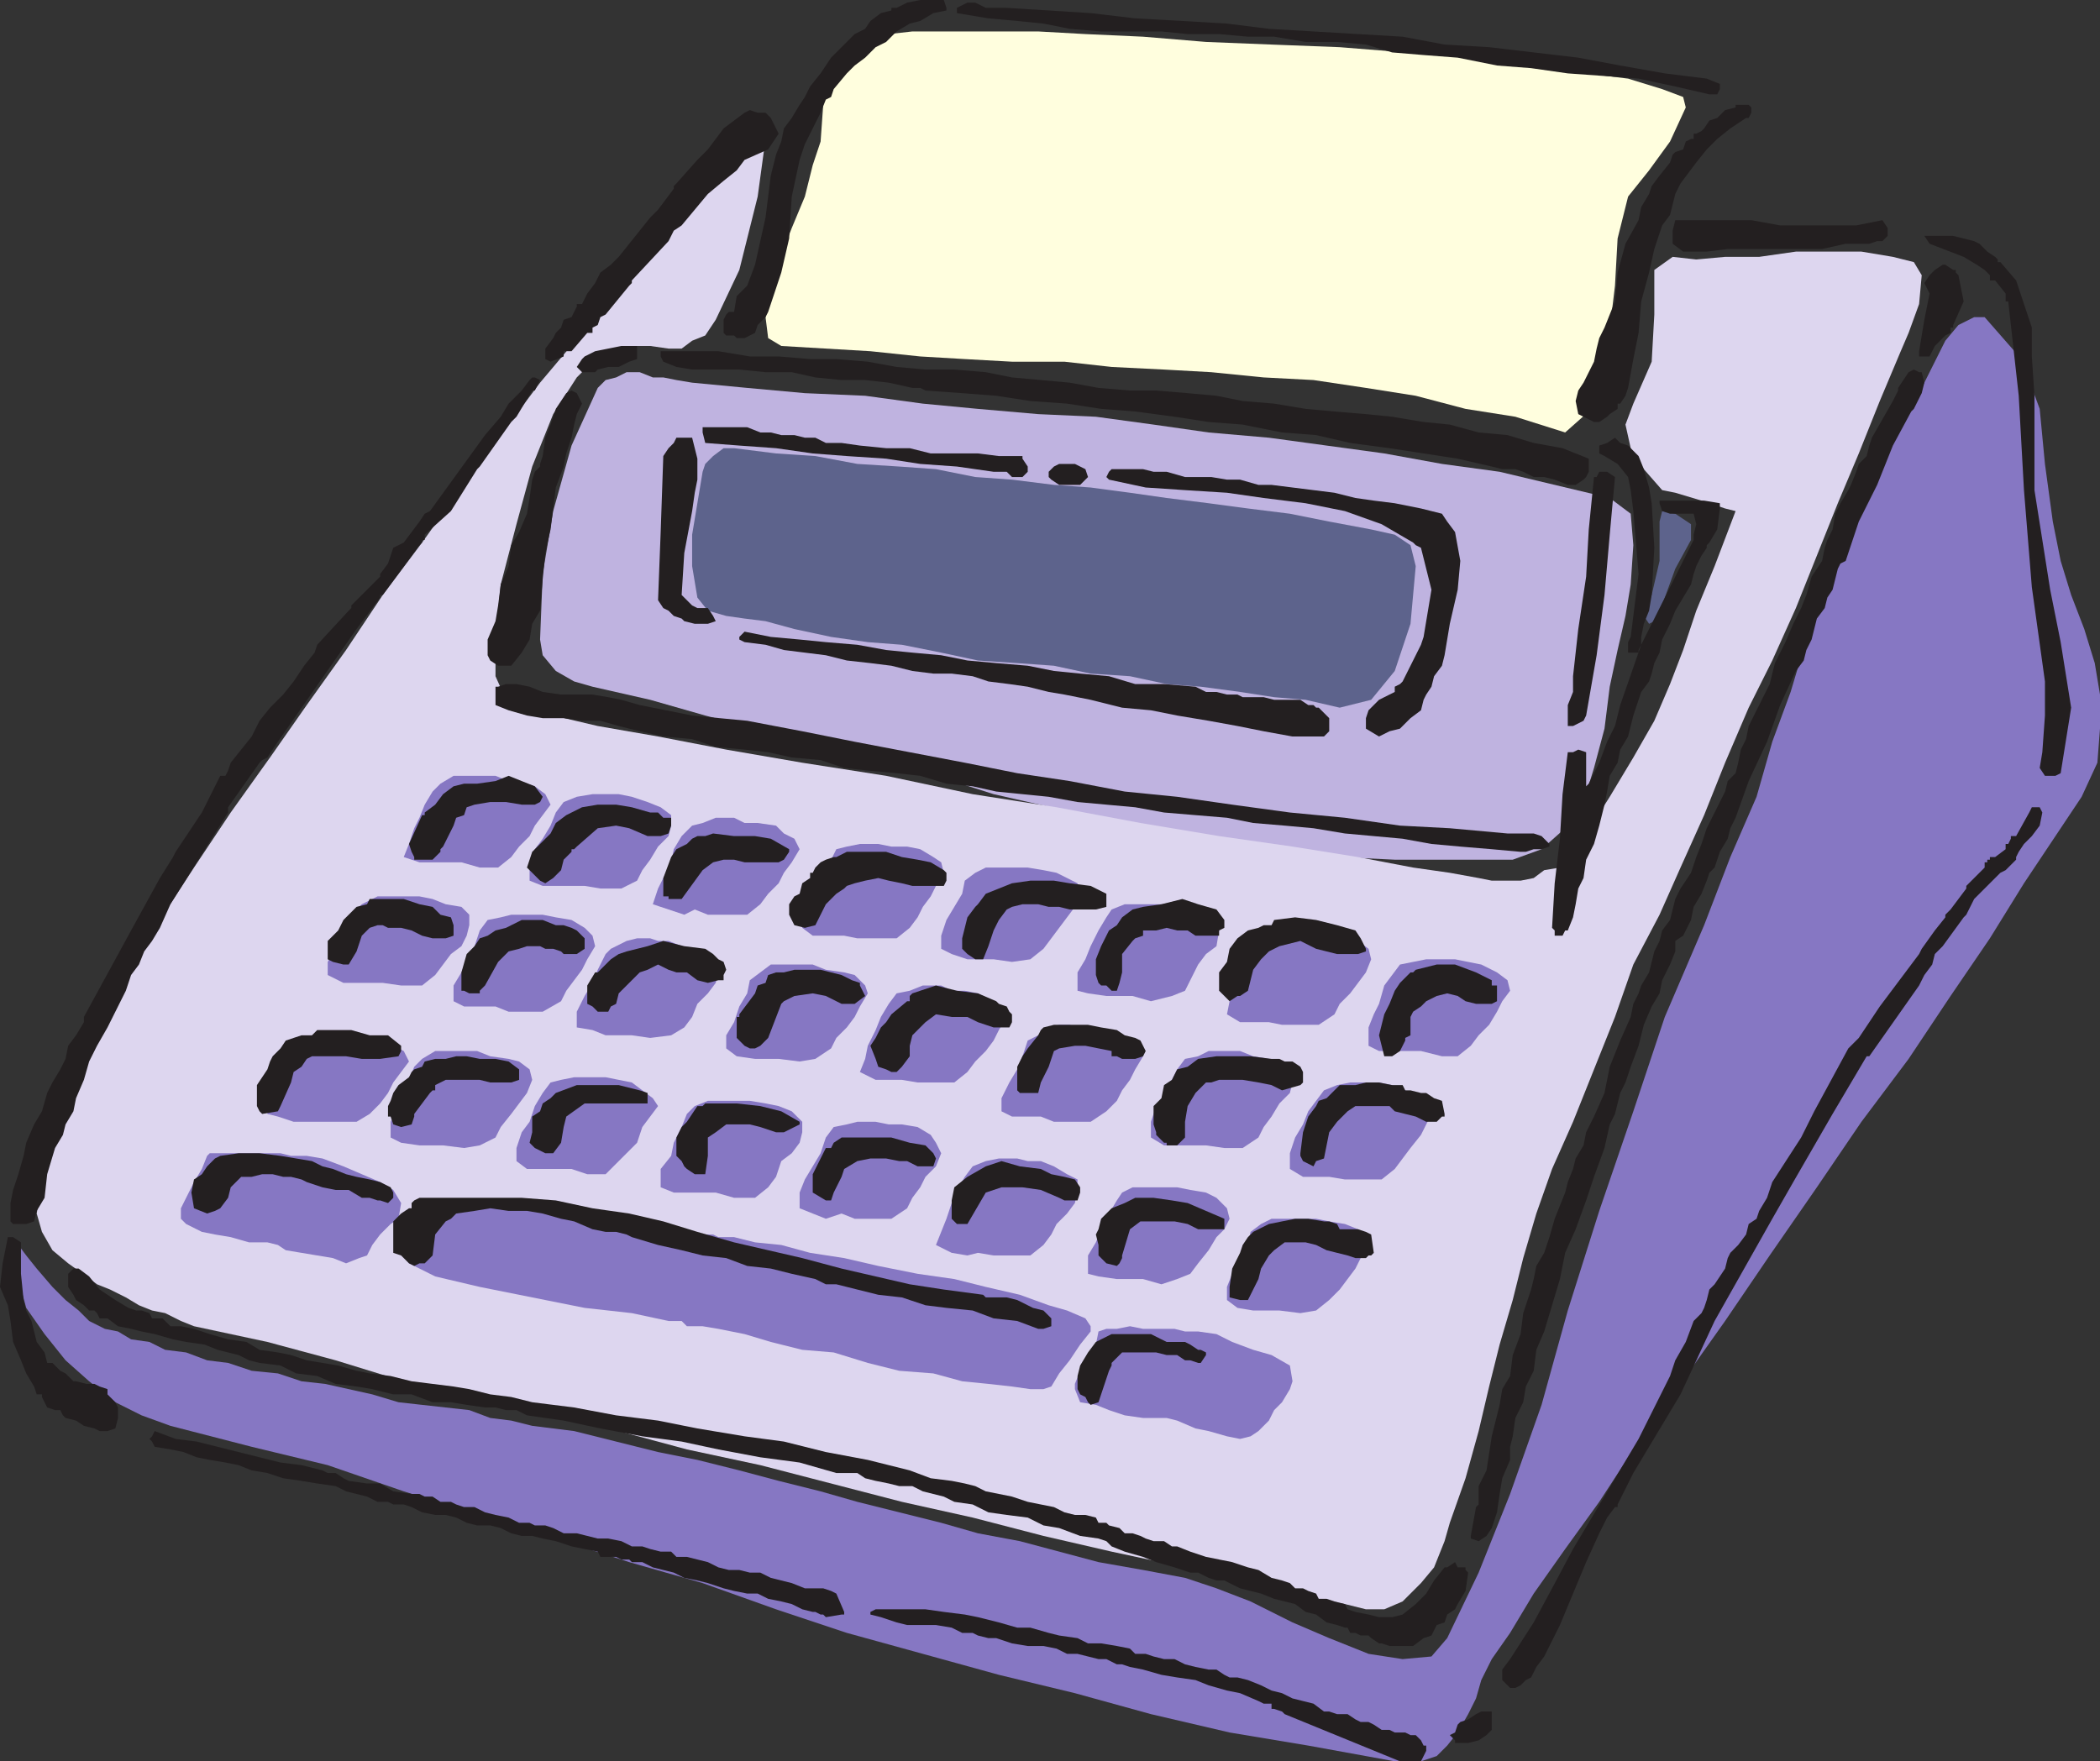 <svg xmlns="http://www.w3.org/2000/svg" width="600.75" height="504"><rect width="100%" height="100%" fill="#333333" stroke="none"/><path fill="#5d638c" fill-rule="evenodd" d="m474.75 149.25.75-3 3.75.75 4.5 3v4.5l-4.5 8.25-3 8.25-1.5 6-3 1.5-1.5-2.25 2.25-6 2.25-9.75v-11.25"/><path fill="#fffede" fill-rule="evenodd" d="m223.5 99 25.5 1.5 14.25 1.5 12.75.75 13.5.75h15L318 105l15 .75 13.5.75 15 1.5 14.25.75 15 2.25 14.25 2.25 14.25 3.75 14.25 2.25 14.25 4.5 6.75-6 5.25-17.25L462 81.75l.75-13.5 3-12 6-7.5 6-8.25 4.5-9.75-.75-3-6-2.25-9.75-3-12-1.5L438 18.75l-17.25-2.25-37.5-3-19.5-.75L345 12l-18-1.5-16.5-.75L297 9h-36l-6.75.75-6 2.25-6 3-3.75 6-3 9-.75 10.5-2.25 6.75-2.25 9-3.75 9-3.75 9.75-3 9-.75 6.75.75 6L223.5 99"/><path fill="#8677c3" fill-rule="evenodd" d="m3.75 358.5 1.5-2.25 2.25 3 3 3.75 4.5 5.25 3.75 3.75 3.75 3 3 3 4.5 2.25 3.75.75 3.75 2.25 5.25.75 4.5 2.25 6 .75 6 2.25 6 .75 6.75 2.25 7.5.75 6.75 2.25L93 396l13.5 3 7.5 2.25 20.25 2.25 6 2.25 6 .75 6 1.5 12 1.5 24 6 11.25 2.25 12 3 11.25 3 12 3 10.5 3 24 6 10.5 3 12 2.25 22.5 6 12.75 2.25 12 2.25 9 3 9.75 3.75 12 6 10.5 4.5 11.25 4.5 9.75 1.5 8.25-.75 4.5-5.25 9-18.75 9-22.5 9-25.5 7.5-27 9-28.5 9.75-28.5 9-27 11.25-26.25 7.5-19.5 7.5-17.25 4.5-15.75 5.25-14.25 4.5-15 6-15.75L529.5 150l10.5-19.5 4.5-11.25 4.5-6.75 7.5-15 3.75-4.5 4.5-2.25h3l10.5 12L583.5 117l1.5 15.75 2.25 16.5 2.25 11.25 3 9.75 3.75 9.75 3 9.75 1.5 9v9.75l-.75 9.75-4.5 9.75-16.5 24.75-9.75 15.75L558 285l-12 18-13.5 18-12.75 18.75-13.5 19.5L493.5 378l-12.75 18-12 16.5-11.25 17.25-9.75 13.5-9 12.75-6.75 11.25-5.25 7.5-3 6-1.5 5.25-2.25 4.5-3 5.25-3 3.75-3 3-4.5 1.5H399l-24.75-4.5-22.5-3.75-22.5-5.25-21.75-6-21.75-5.25-43.5-12L222 460.5l-21-7.5-21-6-21-6.75-43.5-13.5-21.75-7.5L72 414l-23.25-6-8.25-3-7.5-3.75-7.5-6-6.75-6-6-7.5-5.25-7.5L5.25 366l-1.5-7.5"/><path fill="#bfb3e0" fill-rule="evenodd" d="m171 111-7.5 16.5-5.25 18.75-3 18-.75 18.75.75 4.5L159 192l5.25 3 5.25 1.5 16.5 3.75 15.75 4.5 17.25 4.5 15.75 4.5 16.5 4.5 16.5 3.75 16.5 5.25 16.5 3.75 15.75 4.5 16.5 3 17.25 3 16.5 1.5 16.5 2.25L399 246h33.75l8.25-3 6.75-6 5.25-7.5 3-9.75 3-11.25 1.5-12 2.25-10.5 2.25-9.75 1.5-9 .75-11.25-.75-9-6-4.5L429 135l-16.5-2.25-16.5-3-33-4.5-17.25-1.5L330 121.5l-16.5-2.25-16.5-.75-17.25-1.5-15.75-1.5-16.5-2.25-17.25-.75-16.5-1.5-15.75-1.5-4.5-.75-3.75-.75h-3l-3.75-1.5h-3.75l-3 1.5-3 .75L171 111"/><path fill="#ddd6ef" fill-rule="evenodd" d="m214.5 37.5-12 14.25L189.75 66l-12 14.25-11.25 15-12 14.25-22.5 30-11.25 15.75-11.25 15L99 186l-11.25 15.75-10.5 15L66 232.5l-10.5 15.75-9.75 15L34.5 279l-4.5 8.25-4.5 7.5-3.75 8.25-6 18-2.25 9-1.5 8.25-1.5 9 1.5 5.25 3 5.25 4.5 3.75 5.25 3.75 3 2.25 3.75 1.5 4.5 2.25 3.75 2.25 3.75 1.5 3.75.75 4.5 2.25 3.75 1.5 21 4.5 19.5 5.25 19.5 6 21 4.5L156 405l21 4.5 19.5 5.25 21 4.5 40.5 10.5 20.25 4.5 20.25 5.25L318 444l21 4.5 19.5 4.5 20.25 5.25 6 .75 6 1.5H396l5.25-2.25 5.25-5.25 3.75-4.5 3-7.5 1.5-5.25 4.5-12.75 3.75-13.5 3-12.75 3-12 3.75-12.75 3-12 3.75-12.75 4.5-12.75 6-13.5 12-30 5.25-15 7.5-14.25 6-13.5 6.75-15 6-15 6.75-15.75L507 189l6.75-15 12-30 6-14.25 6-15 6-14.25 2.25-5.25 3-8.25.75-8.25L547.5 75l-6-1.5-9-1.5h-18.75l-10.5 1.5h-9.75l-8.25.75-6.75-.75-5.25 3.75V90l-.75 13.5-5.25 12-2.25 6 1.5 6.75 3.75 6 5.25 6 3.75.75 7.5 2.25 6.75 2.25 3 .75-6 15.75-5.25 12.75L481.5 186l-3.75 9.75-4.5 10.5-6 10.5L460.5 228l-9 14.25-3 3-2.25 3-4.5.75-3 2.25-3.75.75h-8.25l-3.75-.75-8.25-1.5-10.5-1.5-15.75-3-18.75-3-21-3-22.5-3.75-24-4.5-24-3.75L253.5 222l-24-3.75-21.75-3.75-19.5-3.75-17.25-3-12.75-3-9.75-3-3.75-1.5-3-6.75v-11.25l1.5-15 4.5-17.25 4.5-16.5 6-15L165 108l6-6 6-2.25 5.25-.75H186l5.25.75H195l3-2.25 3.75-1.5 3-4.5 6.75-14.25 5.25-21 2.25-16.5-4.5-2.25"/><path fill="#5d638c" fill-rule="evenodd" d="m201 135-3 18v9l1.5 9 3 3.75 5.25 1.5 5.25.75 6 .75 8.25 2.25 10.5 2.25 10.5 1.5 9.75.75 11.25 2.25 10.5 2.25 11.25.75 10.5.75 10.5 2.25 11.25.75 10.5 2.25 9.75.75 11.25 1.5 9.75 1.5 9 .75 9.75 2.25 9-2.25L399 192l4.5-13.5L405 162l-1.5-6-4.5-3-6.75-1.5-12-2.25L369 147l-12-1.5-11.25-1.5-12-1.5-10.5-1.5-11.25-1.5-10.5-.75-12-1.5-10.5-.75-11.25-2.25-10.5-.75-12-.75-12-2.25-11.25-.75-12-1.5h-3l-3 2.25-2.25 2.25L201 135"/><path fill="#8677c3" fill-rule="evenodd" d="M136.5 222h5.25l3.75 1.5 5.25.75 2.25.75 3 2.25 1.5 3-4.5 6-1.5 3-3 3-2.25 3-3.75 3h-5.25l-5.25-1.5h-12l-4.5-1.5 1.5-3.75 1.5-4.5 1.5-3 1.5-3.75 2.25-3.75 2.25-2.25 3.75-2.25h6.75M411 274.5h5.25l7.5 1.5 4.5 2.25 3 2.25.75 3-2.25 3-1.5 3-2.25 3.75-3 3-2.25 3-3.75 3h-4.5l-6-1.5h-12l-3-1.5V294l1.5-3.75 1.5-3L396 282l4.5-6 7.5-1.5h3m-39-9h4.5l3.75.75 5.25 1.5 3 1.5 3 2.25.75 3-1.5 3.75-4.5 6-3 3-1.5 3-4.5 3h-10.5l-3.75-.75h-8.25l-3.75-2.25.75-3.75L354 282l.75-3.75 2.25-3.75 1.5-3.75 2.25-3 3.75-1.5 4.5-.75h3m-42.75-6.75h4.5l4.5.75 3.75.75 3.75 1.5 2.25 1.5.75 3-.75 4.5-3 2.25-2.25 3-3.75 7.5-3.75 1.5-6 1.5L324 285h-7.5l-5.25-.75-3-.75v-5.25l2.25-3.75 1.5-3.75 2.25-4.5 2.25-3.75 1.5-2.25 3.75-1.5h7.5m-40.5-10.5H294l4.5.75 3.75.75 6 3 .75 3-1.5 3.75-9 12-3.75 3-5.25.75-5.25-.75h-7.5l-4.5-1.5-3-1.5v-3.75l1.5-4.5 4.5-7.5.75-3.75 3-2.25 3-1.5h6.75m-38.25-6.75h.75l3.75.75h4.5l3.75.75 3.75 2.25 2.25 1.5.75 3-2.25 3.75-1.5 3-2.25 3-1.5 3-2.25 3-3.75 3h-11.25l-3.75-.75h-9l-3-2.25v-3.75l2.25-4.5 1.5-3.75 4.5-7.5 1.5-3 3-.75 3.75-.75h4.5m-42.75-7.5H210l3 1.5h3.75l5.25.75 2.25 2.25 3 1.5 1.5 3-2.25 3.75-2.25 3-1.5 3-3 3-2.25 3-3.75 3H202.5l-3.75-1.5-3 1.5-9-3 1.5-4.5 3.75-7.5.75-3.75 2.25-3.75 3-3 3-.75 3.75-1.5h3m-36-6.75H177l3.75.75 4.5 1.5L189 231l3 2.25v3l-.75 3-3 3L186 246l-2.25 3-1.5 3-4.5 2.25h-6l-4.5-.75h-12l-3.75-1.5v-3.75L153 243l2.25-3 2.25-3.75 1.5-3.75 2.25-3L165 228l4.5-.75h2.25m-57 29.25H120l3.75.75 3.75 1.5 4.5.75 2.25 2.25v3l-.75 3-1.5 3-3 2.25-4.5 6-3.75 3h-6l-5.25-.75H98.25l-4.5-2.25v-3.75l4.5-7.5 3.75-7.5 1.5-1.5 4.5-2.25h6.75m274.5 53.25h5.25l3.75.75L402 312l7.5 3.75v3l-3 6-3 3.75-4.5 6-3.75 3h-10.5l-4.5-.75h-7.5L369 334.5V330l1.5-4.5 2.25-3.75 1.5-3.75 4.5-6 3.75-1.5 3.75-.75h3m-39-9h4.5l3.75 1.5 4.5.75 3.75 2.25 2.25 1.5.75 3-.75 3-3 3-2.25 3.75-2.25 3-1.5 3-4.5 3h-5.25l-5.25-.75h-12l-3.75-2.25V321l1.5-4.5 2.25-2.25 2.25-5.25 1.5-3 2.25-3 3.75-.75 3-1.5h4.5m-44.25-7.5 2.25.75h3l5.25.75 3.75 1.5 3.75.75 2.25 2.25.75 3-2.25 3.75-1.5 3-2.25 3-1.5 3-3 3-4.5 3h-10.5l-3.75-1.5h-8.25l-3-1.5v-3.75l2.25-4.5L291 306l1.5-3.75 1.5-4.5 3-1.5 3-2.25 3-.75h3M267 282h2.25l3 1.5H276l3.75.75 4.5 2.25 2.25 1.5 1.5 3-2.25 3.75-1.5 3-2.25 3-3 3-2.25 3-3.75 3h-10.5L258 309h-7.5l-4.5-2.25 1.5-3.75.75-3.75 2.25-4.5L252 291l2.25-3.75 2.25-3 3.75-.75L264 282h3m-39.75-6h5.25l3.75 1.5 5.25.75 3 .75 3 3 .75 2.25L246 288l-1.5 3-2.25 3-3 3-1.5 3-4.5 3-4.5.75-6-.75H216l-5.25-.75-3-2.25v-3.75l2.25-3.75 1.5-4.5 2.25-3.75.75-3.75 6-4.5h6.75M186 268.5l2.25.75h3l3.75 1.5 3.75.75 3.75 1.5 3 2.25v3l-.75 3-2.25 3-3 3L198 291l-2.25 3-3.75 2.25-6 .75-5.25-.75h-7.5l-3.75-1.5-4.5-.75v-4.5l2.25-4.5 2.25-3.75 1.5-3.75 2.25-4.5 1.5-1.5 4.5-2.25 3-.75H186m-35.25-6.75h4.5l3.75.75 4.5.75 3.75 2.25 2.25 2.25.75 3-2.25 3.75-1.5 3-4.5 6-1.5 3-5.25 3h-9.75l-3.75-1.5h-9l-3-1.5V282l2.25-3.75 1.5-3.75 2.25-3.75 1.5-4.5 2.25-3 3.75-.75 3-.75h4.5m-54 34.5H102l3.75.75h3.75l3 2.25 3 1.5 1.5 3-4.5 6-1.5 3-2.25 3-3 3L102 321H84l-4.5-1.5-3-.75V315l1.5-4.5 2.25-3.75 1.5-3.75 2.25-3 2.25-2.25 3-1.5h7.5m-12 34.5h3l4.5.75 6 2.25 10.5 4.5 3.75 2.25 2.25 3.75-.75 4.5-2.25 1.5-3 3-2.25 3-1.5 3-2.25.75-3.75 1.5-3.75-1.5-13.5-2.25-2.25-1.5-3-.75h-5.25L66 354l-4.5-.75-3.75-.75-4.5-2.25-1.5-1.5v-3l3.75-7.5 2.25-3.75 1.5-3.75.75-.75h20.25l3 .75h1.5M340.5 381h2.25l5.25.75 4.5 2.25 6 2.25 5.25 1.5 5.25 3 .75 4.5-.75 2.25-2.25 3.75-2.25 2.25-1.5 3-3 3-2.25 1.5-3 .75L351 411l-5.25-1.5-3.75-.75-5.25-2.25-3-.75H327l-5.25-.75-4.5-1.5-3.75-1.5-4.5-.75-1.5-3.75V396l1.5-3.75 2.25-3 2.25-4.5.75-3.75 2.25-.75h3l3.75-.75 3.75.75h9l3 .75h1.5M204 353.25l1.5.75h4.5l6 1.5 7.5.75 8.25 2.25 9.75 1.5 9.75 2.25 11.25 2.25L273 366l9 2.25 9.75 2.25 8.25 3 5.25 1.5 5.25 2.25 1.5 2.25v1.5l-3 3.75-3 4.5-3 3.75-2.25 3.75-2.25.75h-3.75l-5.25-.75-6.75-.75-7.5-.75L267 393l-9.75-.75-9-2.25-9.75-3-9-.75-9-2.25-7.5-2.25-7.5-1.5-4.5-.75h-4.5L195 378h-3.75l-10.5-2.25-13.5-1.5-30-6-12.75-3-7.5-3.75-2.25-3L117 354l1.5-2.25 2.25-4.5.75-3.75h14.25l12.75 2.25 13.5 1.5 15 2.25 12.75 2.25 9.75 1.5h4.5m166.5-4.5h6l3.75.75 4.5.75 3.75 1.5 2.25 1.5.75 3-2.25 3.75-1.5 3-4.5 6-3 3-3.75 3-4.5.75-6-.75h-7.5l-4.5-.75-3-2.25v-3.75l1.5-3.75 2.25-4.5 2.25-3.75.75-3.75 3-2.25 3-1.5h6.75m-39.75-9h6l3.75.75 4.5.75 3 1.5 3 3 .75 3-1.5 3L348 354l-2.25 3.75-3 3.75-2.25 3-3.75 1.5-4.5 1.5L327 366h-7.5l-5.25-.75-3-.75v-5.25l2.25-3.75 1.5-3.75 2.25-4.5 2.25-3.75 1.5-2.25 3-1.5h6.75m-42-8.25H291l3 .75h3.75l3.75 1.5 3.75 2.25 3 1.5v3l-.75 3.75-2.25 3-3 3-1.5 3-2.25 3-3.75 3h-10.5l-4.5-.75-3 .75-4.5-.75-4.5-2.25 3-7.5 1.5-4.5 1.5-3.75 2.25-3.75 2.25-3 3.75-1.5 3.75-.75h3M249 321h1.5l3.75.75H258l4.5.75 3.75 2.25 1.5 2.25 1.5 3-1.5 3.75-3 3-1.5 3-2.25 3-1.5 3-4.5 3h-10.5l-3.75-1.5-4.5 1.5-7.5-3v-4.5l1.5-3.75 4.5-7.5 1.5-4.5 2.25-3 3.75-.75 3-.75H249m-39-6h4.5l4.5.75 3.75.75 3.75 1.5 3 3v3l-.75 3-2.25 3-3 2.25-1.5 4.5-2.25 3-3.75 3h-6l-5.25-1.5h-12l-3.75-1.5v-5.25l3-3.75.75-3.75 2.25-4.5 1.5-3.75 2.25-2.25 3.75-1.5h7.5m-42.75-6.75h6l7.5 1.5 6 4.5 1.5 2.25-4.5 6-1.5 4.5-9 9H168l-4.5-1.5h-12.75l-3-2.25v-3.75l1.5-4.5 2.25-3 1.5-4.5 2.25-3.75 2.25-3 3-.75 3.75-.75h3m-35.25-7.5h4.5l3.75 1.5 5.25.75 3 .75 3 2.25.75 3-1.5 3.75-4.5 6-3 3.75-1.5 3-4.5 2.25-4.5.75-6-.75H120l-5.25-.75-3-1.5V321l2.25-4.5.75-3.75L117 309l1.5-3.75 2.25-2.25 3.75-2.25h7.5"/><path fill="#231f20" fill-rule="evenodd" d="M400.5 504h6l1.5-3v-1.5h-.75l-.75-1.5-1.5-1.5h-1.5l-1.5-.75h-3l-1.5-.75h-2.25l-2.25-1.5-1.5-.75h-2.25l-1.5-.75-2.25-1.5h-3l-2.25-.75h-1.5l-3-2.25-6-1.5-3-1.5-3-.75-3-1.5-3.75-1.5-3-.75h-2.25l-1.5-.75-2.25-1.5h-2.25L342 477l-3-.75-3-1.5h-3l-3-.75-2.25-.75h-3l-1.5-1.5-3.75-.75-4.5-.75h-3.75l-3-1.5L303 468l-3-.75-5.25-1.5H291l-5.25-1.5-6-1.5L276 462l-6-.75-5.25-.75H250.5l-1.5.75v.75l3 .75 4.5 1.5 3 .75h8.25l4.5.75 3 1.5h3l1.5.75 3 .75H285l4.5 1.5 4.5.75h4.5l3.75.75 3 1.5h3l6 1.5h2.25l3 1.5h1.5l2.25.75 3.75.75 5.25 1.5 4.5.75 5.25.75 3.75 1.5 5.25 1.5 3.75.75 5.25 2.25 1.5.75h2.25v1.5h.75l2.25.75.75.75 33 13.5m16.5-5.25h3l3-.75 2.25-1.5 1.5-1.5v-5.25h-3l-1.5.75L420 492l-2.25.75-.75.75-.75 2.25-1.5.75 1.5 1.5v.75h.75M432 483h1.5l1.5-.75 1.5-1.5 1.5-.75 1.5-3 2.25-3 4.5-9 7.5-18 3.75-8.25 2.25-4.5 2.25-3h.75v-.75l4.5-9 13.5-22.5 9.75-21 16.5-29.25 6-10.5 11.25-19.5 9.75-16.5h.75L549 282l1.5-3 2.25-3 .75-3 2.25-2.25 6-8.25.75-.75 2.25-4.5 7.5-7.5 1.5-.75 3-3v-.75l.75-1.5 1.5-2.25 2.25-2.25 2.25-3 .75-3.75-.75-1.5h-2.25l-.75 1.5-3.75 6.75h-1.5v.75l-.75 1.5h-.75v1.5l-3 2.25h-1.5v.75h-.75v.75h-.75v1.5l-5.25 5.25v.75l-4.5 6-1.5 1.5v.75l-3 3.75-3.75 5.25-.75 1.5-11.25 15-6 9-3 3-9.75 18-3.75 7.5-8.25 12.75-1.5 4.5-2.25 3.75-.75 2.25-2.25 1.5-.75 3-2.25 3-2.25 2.25-.75 1.5-.75 3-3 4.5-1.5 1.5-.75 3-.75 2.25-.75 1.5-2.25 2.25-2.25 6-3 5.25-1.5 4.5-9 18-18.75 31.5-6 11.25-5.25 9.75-6.75 10.5-2.25 3v3L432 483m-30.75-12h3l3-2.25 2.25-.75 1.5-3 2.25-.75.75-2.25 2.25-1.5.75-1.5 2.25-3.75.75-5.25-.75-.75v-.75H417l-.75-1.5-2.25 1.5h-.75l-3 3.75L408 456l-3 3-3.75 3-3 .75h-3.75l-3-.75-3.75-.75-2.25-.75-.75-1.5-3-.75-2.25-.75h-2.25l-.75-1.5-2.25-.75-1.5-.75h-2.25L369 453l-2.25-.75-3-.75-3.75-2.25-3-.75-4.5-1.5-7.5-1.5-4.5-1.5-3.75-1.5h-1.5L333 441h-3l-2.25-.75-1.5-.75-2.25-.75h-2.25l-1.5-1.5-3-.75-.75-.75h-2.25l-.75-1.5-3-.75h-3l-3-.75-3-1.5-7.5-1.5-4.5-1.5-7.5-1.5-3-1.5-3-.75-3.75-.75-6-.75-6-2.25-12-3-12-2.25-12-3L213 411l-13.5-2.25-11.25-2.25-12-1.5-12-2.25-12-1.5-6-1.5-6-.75-6-1.5-4.5-.75-12-1.5-6-1.5-6-.75-3.75-.75-5.25-1.5-9-1.5-4.5-1.5-3.75-.75-5.25-.75L70.5 384l-5.25-.75-5.25-1.5-4.5-1.5-3.75-.75h-3l-2.25-2.25h-3l-.75-1.5-2.25-.75H39l-2.25-.75L33 372l-4.5-3-3-3.75-3-2.25H21l-1.5 1.5v3.75l1.5 2.25.75 1.5 2.25 1.5 1.5 1.5H27l.75.75.75 1.5h2.25l3 2.25 3.75.75 3 .75 3.75.75 5.25 1.5 3.75.75 5.25.75 3.75 1.5 6 1.5 3 1.5 3 .75 6 .75 4.5 2.25 6 .75L96 396l6 .75 4.5.75 6 1.5h5.25l6 2.25H129l4.5.75 5.25.75h3l3 .75h3l3 1.5 10.5 1.5 10.5 2.25 12 2.25 11.25 1.5 10.5 2.25 12 2.25 11.25 1.5 10.5 3h6l2.25 1.5 3 .75 3.75.75 3 .75H261l3 1.5 6 1.5 3 1.5 5.25.75 4.5 2.25 5.25.75 6 .75 4.5 2.25 4.5.75 6 2.25 5.25.75 2.25.75 1.5 1.5 3.75 1.5 5.25 1.5 3.75 1.5 5.25 1.5 4.5 1.5h2.25l3 1.5 2.25.75h2.25l4.5 2.25 6 1.5 3.75 1.5 6 1.5 3 2.25 3 .75 3 2.25 3 .75 2.25.75h.75l.75 1.5h1.5l1.5.75h2.25l.75.75 2.25 1.5h.75l2.25.75h3.75m-165-8.25 4.5-.75h.75v-.75l-2.25-5.25-1.5-.75-2.25-.75h-5.25l-3.75-1.5-6-1.5-3-1.5h-3l-3-.75h-3l-3-.75-3-1.5-6-1.5h-3L192 444h-3l-3-.75-2.25-.75h-3l-3-1.5-3.75-.75h-3l-6-1.5h-3.75l-3-1.5-2.25-.75h-3l-1.5-.75h-3l-3-1.5-3.75-.75-3-.75-3-1.5h-3l-2.25-.75-1.5-.75h-3l-2.25-1.5h-2.25l-1.5-.75h-2.25l-5.25-.75-3.75-2.25H105l-5.25-.75-1.5-.75-2.25-1.5h-2.25l-1.5-.75-6-1.5-6-.75-24-6-6-.75-6-2.25-.75 1.5-.75.75.75.75.75 1.5 4.5.75 3.75.75 3.75 1.5 3.75.75 4.5.75 3.75.75 3.75 1.5 4.5.75L81 423l5.25.75 4.5.75 5.25.75 3 1.5 6 1.5 3 1.5h3l1.5.75h3l2.25.75 3 1.5 3.75.75h3l3 .75 3 1.5 3 .75h3.75l3 .75 3 1.5 3 .75h3l3 .75 3.75.75 4.5 1.5 7.5 1.5.75 1.5h4.5l1.5.75H180l.75.75h3l3 1.5 6 1.5 3 1.5 3.75.75 3 .75 4.5 1.5 3 .75 3.75.75h3l3 1.5 3.75.75 3 .75 3 1.5 3 .75h.75l1.5.75h.75l.75.75M423 441l2.25-1.5 1.5-2.25 1.5-4.5.75-5.25.75-4.5 2.25-5.25V414l.75-3 .75-5.25 2.25-4.5.75-4.5 2.25-4.5.75-6 2.25-5.25 4.5-15 1.5-7.5 3-6.75 3-8.25 2.25-6.75 3-8.25 1.5-6.75 1.5-3 1.5-6 1.5-3 1.5-4.5 2.25-6 1.5-6 2.25-5.25 2.25-3.75.75-3.75 2.25-4.5 1.5-3.75v-3l2.25-1.5 2.25-4.5.75-3.75 2.25-3.75 1.5-3.75.75-2.25 1.5-1.5 1.5-4.5 2.25-3.75.75-3 1.5-3 3.75-10.5 5.25-11.25 3.75-10.5 4.5-9.75 2.25-3 .75-3 1.5-3 1.5-6 2.25-3 .75-3 1.5-2.25 1.5-6 .75-1.5 1.5-.75 3.75-11.25 5.25-10.5 4.5-11.25 5.25-9.75.75-.75 2.25-4.5.75-3-.75-3H549l-1.5-.75-1.5.75-3 4.5v.75l-1.5 3-6 10.5-.75 2.25-.75 3-2.25 2.25L531 135l-1.5 3.75-.75 1.5-2.25 3.75-1.5 3-.75 4.5-1.5 3-.75 2.25-.75 3.75-3 4.5-1.5 5.25-1.5 3.75-2.25 4.5-2.25 5.25-3 6-1.5 6-6 12-.75 3.75-1.5 3-.75 3.75-.75 3-2.25 2.25-.75 3-5.25 10.5-1.5 4.5-1.5 3.75-1.5 4.5-3 4.5-1.5 3-1.5 6-2.25 3-.75 3-1.5 3-1.5 6-2.25 3.75-.75 2.25-1.5 3-.75 3.75-3 6.75-3 7.5-1.5 7.5-3 6.75-2.25 4.5-.75 3.75-2.25 3.75-.75 3-1.5 3.75-.75 3-3 7.5-1.5 5.25-1.5 4.5-2.25 3.75-.75 3.75-.75 3-2.25 6.75-.75 6-2.25 6-.75 6-2.25 3.75-.75 4.5-2.25 9-1.5 9.75-2.25 4.5v5.25l-.75.75-1.5 8.25v.75l2.25.75m-111-39 2.25-.75 3-9 .75-1.5V390l3-3h9.75l3 .75h3l2.25 1.5h1.5l2.25.75h.75l1.5-2.25V387l-1.5-.75h-.75l-2.25-1.5-1.5-.75h-5.25l-4.5-2.25H318l-4.5 2.25-2.25 3-2.25 3.75-.75 3v3.75l.75 1.5 1.5.75.75 1.5.75.75m-283.5 7.5h2.25l2.25-.75.75-3v-3l-.75-1.5-2.25-2.25v-1.5l-2.25-.75L27 396h-2.25l-3-.75H21L18.75 393l-1.5-.75L15 390h-1.5l-.75-3-2.25-3-1.5-6-1.5-3-.75-3-.75-7.5v-9L3.75 354h-1.5l-1.5 7.5-.75 6.75 2.25 5.25L3 378l.75 6L6 389.25 7.5 393l2.25 3.75.75 2.25H12v.75l1.5 3 2.25.75h1.5L18 405l.75.75 3 .75L24 408l3 .75 1.5.75m269.25-29.25h.75l2.25-.75v-2.25L298.5 375l-3-.75L291 372l-3-.75h-6l-.75-.75L270 369l-9.75-1.5-19.5-4.5-11.25-3-19.5-4.5-10.5-3-9.75-3-9.75-2.25-10.5-1.5-10.5-2.25-9.75-.75H120l-1.5.75-.75.75v1.5H117l-2.25 1.5-2.25 2.25v9l2.25.75 2.25 2.25 1.5.75 1.5-.75h1.5l2.25-2.25.75-6 3-3.75 1.5-.75 1.5-1.5 5.25-.75 4.5-.75 5.25.75h5.25l4.5.75 5.25 1.5 3.75.75 5.25 2.25 3.75.75h3l3 .75 1.5.75 7.5 2.25 6.75 1.5 6 1.5 6.75.75 6 2.25 6.75.75 6 1.5 6.75 1.5 3 1.5h3l12 3 6.75.75 6.75 2.25 6 .75 7.5.75 6 2.25 6.75.75 6 2.25h.75M6 350.25h1.5l2.25-.75.75-3 2.25-3.75.75-6.75 2.25-7.5 2.25-3.75.75-3L21 318l.75-3.75L24 309l1.5-5.25 2.25-4.5 3-5.25L36 283.5l1.5-4.5 2.25-3 1.5-3.75 2.25-3 2.25-3.75 3-6.75 16.5-26.25V231l9-12.75.75-.75 1.5-.75 3-4.5L102 180l6.75-9v-.75h.75L120 156l.75-.75v-.75h.75V153l7.5-6.75 7.5-12 .75-.75 9-12.75 1.5-1.5 4.5-7.5h.75l1.5-3-1.5-.75h-.75l-.75.75-2.25 3-3.75 3.75-2.25 3.75-4.5 5.25L123 146.25l-1.5.75-1.5 2.25-4.5 6-3 1.5-1.5 4.5-2.25 3v.75l-8.25 8.25v.75l-.75.75-9 9.75-.75 2.25-3 3.75-3 4.5-3 3.75-3.75 3.75-3 3.75-2.25 4.5-6 7.5-.75 2.25-.75 1.5H63l-5.25 10.5-7.5 11.25-.75 1.5-3.75 6-8.25 15L24 291v1.5l-2.25 3.75-2.25 3-.75 3.75-1.5 3-2.25 3.75-1.5 3L12 318l-2.25 3.75L7.5 327l-.75 3.75-1.5 5.25-1.5 4.5-.75 3.75v5.25l.75.75H6m313.5 12 .75-.75.75-1.5v-.75l2.25-7.5 3-2.25H336l3.75.75 3 1.5h7.5v-3l-10.5-4.5-4.5-.75-5.25-.75h-5.25l-3 1.5-3.75 1.5-3 3-.75 3-.75 1.5.75 3v3l2.25 2.25 3 .75m-260.25-15 2.25-.75 1.5-.75 2.25-3 .75-3 3-3h3l3-.75h3l3 .75h2.25l3 .75 1.5.75 4.5 1.5 3.75.75h3.75l3.75 2.25h2.25l2.25.75h.75l2.25.75 1.5-1.5v-1.5l-.75-1.5-3-1.5-3-.75-3.75-.75-3-.75-3.75-1.5-3-.75-3-1.5-9-1.5-6-.75h-6l-5.25.75-1.5.75-2.25 2.25-1.5 2.25-2.25 1.5-.75 3.75.75 4.5 3.75 1.5M198.75 336h3l.75-5.25v-5.25l2.25-1.5 3-2.25h6.75l3 .75 4.5 1.5h2.25l4.5-2.25V321l-5.25-3-6-1.5-6.75-.75h-9l-.75.75h-1.5l-3 4.5-1.5 1.5-1.5 3v5.25l1.5 1.5.75 1.5.75.75 2.25 1.5m75 14.25h3l5.25-9 4.5-1.5h6l5.25.75 5.25 2.25 1.5.75h3.75l.75-2.25v-1.5l-1.5-2.25-3-.75-3.75-.75-3-1.5-6-.75-5.25-1.5-4.5 1.5-5.25 3-3.75 3-.75 3.75v5.25l1.5 1.5M156 330h2.25l2.25-3 .75-4.5.75-3 5.25-3.75h18v-3L183 312l-6-1.5h-12l-6 2.25-1.5 1.5-2.25 1.5-.75 2.25-2.25 1.5v4.5l-.75 3 1.5 1.5 3 1.5m219.75 3.75.75-1.5 2.25-.75 1.5-7.5 2.25-3 3-3 2.25-1.5h9.75l1.5 1.5 6 1.5 3 1.5h3l1.5-1.5h.75v-.75l-.75-3.75-2.25-.75-2.25-1.5h-1.5l-3-.75H402l-.75-1.5h-3l-3.75-.75h-3.75l-3 .75h-4.5l-3.75 3.75-2.25.75-.75 1.5-2.25 3-1.5 4.5-.75 6v.75l.75 1.5 3 1.5m-21 38.25H357l3-6 .75-3 2.25-3.75 1.5-1.5 3-2.25h6l3 .75 3 1.5 6 1.5 2.25.75h3l.75-.75h.75l.75-.75-.75-5.25-1.5-.75-2.25-.75h-5.25l-.75-1.5-2.25-.75h-1.5l-4.5-.75h-3.75l-7.5 1.5-4.5 2.25-1.5 1.5-1.5 2.25-.75 2.25-2.25 4.5-.75 5.25v3l3 .75m-118.5-28.5h1.5l.75-2.25 2.25-4.5.75-2.25 3.75-2.25 3.75-.75h4.5l3.75.75h2.25l3 1.5h4.5l.75-2.25-.75-1.5-2.25-2.25-4.5-.75-5.25-1.5h-14.25l-2.25 1.5-.75 1.5h-1.5l-3.75 7.5v5.25l3.75 2.25m97.5-15.75h3l2.25-2.25V321l.75-4.5 2.25-3.75 3-3h1.5l2.25-.75h6.75l4.5.75 3.75.75 3 1.5 5.25-1.5.75-.75v-3l-.75-1.5-2.25-1.5h-2.25L366 303h-2.25l-6-.75H348l-5.25.75-3 2.25-3 .75-1.5 3-2.25 1.5-.75 3.75-2.25 2.25v5.25l.75 2.25v.75L333 327h.75v.75m-39.75-15h3l.75-3 2.25-4.5 1.5-4.5 1.5-.75 4.5-.75h3l7.5 1.5v1.5h1.5l1.5.75h3.75l2.25-.75.75-1.5-1.5-3-1.5-.75-3-.75-2.25-1.5-4.5-.75-3.75-.75h-9.75l-3 .75-.75.75-.75 1.5-3 3.75-1.5 2.25-1.5 3V312l.75.75H294m-39-6h1.5l1.5-1.5 2.25-3v-3l.75-3 3.75-3.75 3-2.25 4.5.75h4.5l3 1.5 4.5 1.5h4.5l.75-1.5v-2.25l-.75-.75-.75-1.5-2.25-.75-.75-.75-5.25-2.25-6-.75-6-1.5-6.75 2.25-.75.75v1.5h-.75l-4.5 3.75-1.5 2.25-1.5 1.5-1.5 3-1.5 2.25 1.5 3.75.75 2.25 2.25.75 1.5.75m143.25-4.5 2.25-1.5 1.5-3V297l1.5-.75V291l.75-1.5 2.25-1.5 1.5-1.5 3-1.5 3-.75 3 .75 2.25 1.5 3 .75h4.5l1.5-.75V282h-1.5v-1.5l-4.5-2.25-6-2.25H411l-6 1.5-.75.75h-.75l-3 3-1.5 2.25-1.5 3.75-1.5 3-1.5 6 1.5 6h2.25m-283.5 20.25 3-.75.75-2.25v-.75l4.5-6 .75-.75h.75v-1.5l3-1.5h9.75l3 .75h6l2.25-.75v-3l-3-2.25-3.75-.75h-4.5l-3.75-.75h-3l-3 .75h-3l-3 .75-.75 1.5-2.25.75-.75.75-.75 1.5-3 2.25-1.5 2.25-.75 2.25-.75 1.5v3h.75l.75 2.25 2.25.75M75 318.75l4.5-.75.75-1.5 3-6.75.75-3 2.25-1.5 1.5-2.25 1.5-.75H99l4.5.75h5.25l5.25-.75.75-1.5v-1.5l-3.75-3h-5.25l-5.25-1.5h-9.75l-1.5 1.5h-3l-4.5 1.5-1.5 2.25-2.25 2.25-.75 1.5-.75 2.25-3 4.5v6l.75 1.5.75.75M214.5 300h1.5l1.5-.75 2.25-2.25 3.75-9.75.75-.75 3-1.5 5.25-.75 3.75.75 4.5 2.25h3.75l3-2.25-1.5-3v-.75l-2.25-.75-3-1.5-6-1.5h-7.5l-3 .75H222l-2.25.75-.75 2.25-2.25.75-.75 2.25-4.5 6v.75h-.75v6l2.25 2.25 1.5.75m137.25-13.5L354 285h.75l2.25-1.5 1.5-6 2.25-3 2.25-2.25 3-1.5 6-1.5 4.5 2.25 6 1.5h6l2.25-.75v-.75l-1.5-3-1.5-2.25-5.25-1.5-6-1.5-6-.75-6 .75-.75 1.5h-2.25l-1.5.75-3 .75-3 2.25-2.25 3-.75 3.75-2.25 3v5.25l3 3m-32.25-3 .75-2.25.75-3V273l3-3.75.75-.75 2.25-.75v-1.5h3.75l3-.75 3 .75h3l2.25 1.5h6.75v-1.5l1.5-.75v-2.25l-2.25-3-5.25-1.5-4.5-1.5-6 1.5-5.25.75-3 .75-3 2.25-1.5 2.25-2.25 1.5-2.25 4.5-1.5 3.75v4.5l.75 2.25.75.75h1.5l1.5 1.5h1.5m-148.5 6h3l.75-1.5 1.5-.75.75-3 6-6 2.25-.75 3-1.5 3 1.5 2.25.75h3l3 2.25 3 .75 3-.75h1.5V279l.75-1.5-.75-2.25-1.5-.75-1.5-1.5-2.25-1.5-6-.75-6-1.5-4.5 1.5-6 1.5-2.25.75-2.25 1.5-3.75 3.75h-.75L168 282v5.25l1.5.75 1.5 1.5m-36.75-5.25h3v-.75l1.5-1.5 3.75-6.75 3-3 3-.75 2.25-.75h3.75l1.5.75h2.25l2.25.75.75.75H165l2.25-1.5v-3l-2.25-2.25-1.5-.75-2.25-.75H159l-3.75-1.5h-6l-4.5 2.25-3 .75-2.25 1.5-2.25.75-1.5 2.25-2.25 2.25-1.5 5.25v5.25h.75l1.5.75M279 274.5h2.25l1.5-3.75 1.5-4.5 1.5-3 2.25-3 1.5-.75 3-.75h4.5l3 .75h3l3 .75h7.5l3-.75v-3.75l-4.5-2.25-6-.75-4.5-.75h-6.75l-5.25.75-7.5 3-2.25 3-.75.75-2.25 3-1.5 6v3l1.5 1.5 2.25 1.5m167.25-6.75h.75l.75-1.5h.75l1.5-3.75.75-3.75.75-4.5 1.5-3 .75-5.25 2.25-4.5 1.5-5.25 1.5-6 .75-3.75.75-4.5 2.25-3.75.75-3.75 2.25-3.75 1.5-6 2.25-6.75 2.25-3 .75-2.25.75-3 1.5-3 .75-3.75 2.25-4.5 1.5-3.75 4.5-7.5.75-3 .75-2.25 1.5-3 1.5-2.25V156l.75-.75 2.25-3.75.75-6V144l-4.5-.75h-12.75v.75l.75 2.25 2.25.75h6.75l.75 3-.75 3v1.5l-15 30v-2.25l.75-3.75 1.5-3.75.75-4.5.75-13.5-.75-12.75-.75-4.5-1.5-5.25-1.5-3.75-3-3-2.25-.75-1.5-1.5-2.25 1.5-2.25.75v2.25l1.5.75 3.75 2.25 3 3.75.75 3.75.75 6 1.5 18-2.25 18-.75 1.5v3h3V186l.75-1.5-6 17.25-1.5 6-2.25 4.5-2.25 6-3 6-.75.75v-9.75l-2.25-.75-1.5.75h-1.5l-1.5 12-.75 12.75-1.5 12.75-.75 12.75.75.75v1.5h1.5m-348 8.25h1.5l2.25-3.75 1.5-4.5 2.25-2.25 2.25-.75h1.5l1.5.75h3.75l3 .75 3 1.5 3 .75h3.75l2.25-.75v-3l-.75-2.25-3-.75-2.25-2.25-3.75-.75-4.5-1.5h-9.75l-.75 1.5-3 .75-3.75 3.75-1.5 3-3 3v5.25l1.5.75 3 .75m132-10.5 3-.75 3-6 3-3 2.25-1.5.75-.75 2.25-.75 3-.75 3.75-.75 3 .75 3.75.75 3 .75h9l.75-1.5v-2.25L270 249l-3.75-2.25-3.75-.75-4.5-.75-4.5-1.5h-11.25l-3 1.5h-.75l-2.25.75-1.5.75-1.5 1.5-.75 1.5h-.75v1.5l-2.25 1.5-.75 3-1.5.75-1.5 2.25v3l1.5 3 3 .75m-37.5-8.25H195l6-8.25 3-2.25 3-.75h3l3 .75h9.75l1.5-.75 1.5-2.25V243l-5.25-3-4.5-.75h-6l-6-.75-2.25.75h-2.25l-1.5.75-1.5 1.5-3 1.5-1.5 2.25-2.25 6v5.25h1.5v.75h1.5m-36.75-4.5 2.25-1.5 2.25-2.25.75-3 2.25-2.25V243h.75l.75-.75 6-5.25 5.25-.75 3.75.75 5.25 2.25H189l2.25-.75.75-2.25V234h-2.25l-1.5-1.5H186l-5.25-1.5-4.5-.75H171l-4.5.75-4.5 2.25-3 2.25-1.5 3-5.25 5.25-1.5 4.5 3.75 3.75 1.5.75M120 246h3.75l2.25-2.25V243l.75-.75 3-6 .75-2.25 2.25-.75.75-2.25 2.25-.75 4.5-.75h4.5l4.5.75H153l1.5-.75.75-1.5-2.25-3-7.5-3-3.75 1.5-5.25.75h-3.75l-3 .75-3 2.25-2.25 3-3 2.25v.75h-.75L117 241.5l.75 2.25.75 1.5v.75h1.5m315-2.25h1.5l2.25-.75H441l2.25-.75v-.75l-2.25-2.25-2.25-.75h-7.5l-16.5-1.5-14.25-.75-15.75-2.25-15.75-1.5-16.5-2.25-15.75-2.25-15-1.5-15.75-3-15-2.25-15-3-31.5-6-15-3-15.75-3-15.75-1.5-15-3-5.25-1.5-3.75-.75-4.5-.75h-9l-5.25-.75-3.75-1.5-3.75-.75h-3l-2.25.75h-.75v5.25l3.75 1.5 5.25 1.5 4.5.75h6l5.25.75h5.25l5.25 1.5 6 1.5 6.75 1.5 8.25.75 6.75 2.25 8.25.75 6.75.75 6.75 1.5 8.25.75 6.75 2.25 6.75.75 8.25.75 6.75.75 7.5 2.25 7.5.75 6.75 1.5 15 1.5 8.25 1.5 16.5 1.5 8.25 1.5 18 1.5 7.5 1.5 9 .75 8.25.75 9 1.5 16.5 1.5 8.25 1.5 8.25.75 9 .75 8.25.75M585 222h3l1.5-.75 3-18.75-3-18.75-3-15-4.5-28.5v-27l-.75-11.25v-8.25l-4.5-13.5-4.5-5.25h-.75v-.75l-.75-.75-2.25-1.5-2.25-2.25-1.5-.75-6-1.5h-8.25l1.5 2.25 9.75 3.75 3.75 2.25 2.25 1.5 1.5 1.5v1.5h1.5l3 3.75v2.25h.75l3 27 1.5 27 2.25 27.75 3.75 27v9.75l-.75 10.5-.75 4.5L585 222m-215.25-11.25h9l1.5-1.5v-3.75l-3-3h-.75l-.75-.75h-1.5l-2.25-1.5h-7.5l-3-.75h-6l-1.5-.75h-3l-3-.75h-3l-3-1.5-9-.75h-8.25l-7.5-2.25-8.25-.75-7.5-.75-7.5-1.5-9-.75-8.25-.75-7.5-1.5-8.25-.75-7.5-.75-8.25-1.5-9-.75-7.5-.75-8.25-.75-7.5-1.5-1.5 1.5v.75l1.5.75 6 .75 5.25 1.5 12 1.5 6 1.5 6.75.75 6 .75 6 1.5 6 .75h5.25l6 .75 4.5 1.5 6 .75 5.25.75 6 1.5 4.5.75 7.5 1.5 9 2.25 8.25.75 7.5 1.5 9 1.5 8.25 1.5 7.5 1.5 8.25 1.5m24.75 0 3-1.5 3-.75 3-3 3-2.25.75-3 .75-1.5 1.5-2.25.75-3 2.25-3 .75-3 1.5-9 2.25-9.75.75-8.25-1.5-8.25-2.25-3-1.5-2.25-6-1.5-7.5-1.5-6-.75-5.25-.75-6-1.5-18-2.25H360l-5.25-1.5H351l-4.5-.75H339l-5.25-1.5H330l-3-.75h-9l-.75.75-.75 1.5.75.75 10.5 2.25 11.25.75 12 .75 10.5 1.5 12 1.5 11.25 2.25 10.5 3.75 9 5.25.75.75 1.5.75 3 12-2.25 13.5-.75 2.25-5.25 10.5-.75.75-1.5.75v1.5l-4.5 2.25-3 3-.75 2.25v3l3.75 2.25"/><path fill="#231f20" fill-rule="evenodd" d="m450 207.75 3-1.5.75-1.5 3-17.25 2.25-17.25 1.5-17.25 1.5-16.5-2.25-1.5h-2.25l-.75 1.5H456l-1.5 15-.75 13.5-2.25 15-1.5 13.5v4.5l-1.5 3.75v6h1.5M144.75 190.5h1.5l3-3.75 2.25-3.75.75-4.5 2.25-3.75.75-9 .75-7.5 1.5-6.75 1.5-12 2.25-6 .75-3.75 1.5-4.5.75-3.75.75-3 1.5-3-1.5-3-1.5-.75-1.5.75-3 4.5-1.5 4.5-1.5 3.75-.75 5.25-.75 2.25v.75L153 135l-.75 2.25-.75 5.25-.75 4.5-2.25 5.25-2.25 3.75-.75 6-2.25 5.25-.75 6-.75 4.5-2.25 5.25v4.5l.75 1.5 2.25 1.5h2.25m56.25-12h1.5l2.25-.75-.75-1.5-1.5-2.25h-3l-1.5-.75-3-3 .75-12 2.25-12 .75-5.25.75-3.75v-6l-1.5-6h-4.5l-.75 1.5-1.5 1.5-1.5 2.25-.75 21.75-.75 19.5 1.5 2.25 1.5.75 1.5 1.5 2.25.75.75.75 3 .75H201m102-39.75h6l2.25-2.25-.75-2.25-3-1.5H303l-1.5.75-1.5 1.5v1.5l.75.75 2.25 1.5m145.5 0h2.25l2.25-1.5.75-.75.75-1.5v-3.75l-7.5-3-8.25-1.5-7.5-2.25-8.25-.75-8.25-2.25-7.5-.75-9-1.5-7.5-.75-9-.75-8.25-.75-9-1.5-9-.75-7.5-1.5-8.25-.75-9-.75h-7.5l-9-.75-8.25-1.5-16.5-1.5-7.5-1.5-9-.75h-8.25l-8.25-.75-8.25-1.5-9-.75h-7.5l-9-.75h-8.25l-9-1.5H189v1.5l.75 1.5 3.75 1.5 4.5.75h13.5l7.5.75h7.5l6.75 1.5 7.5.75h6.75l6.75.75L261 111h2.25l1.5.75 10.5.75 9.75.75 9.75 1.5 10.5.75L315 117l9.75.75 11.25 1.5 9.75 1.5 9.75.75 11.25 2.25 9.75.75 9.75 2.25 11.25 1.5 19.5 3 9.75 2.25 3 .75h3.75l2.25.75 3 1.5h3l3 .75 3.75 1.5m-156.75-2.25h.75l1.5-1.5v-1.5l-1.5-2.25v-.75h-6.75l-6-.75h-13.5l-6-1.5h-6.75l-7.5-.75-5.25-.75h-4.5l-3-1.5h-3l-3-.75h-3.75l-3-.75h-3l-3.75-1.5H201v1.5l.75 3 9.75.75 10.5.75 10.5 1.5 9.75.75 11.25.75 9.75 1.5 10.5.75 10.5 1.5H288l1.5 1.5h2.25M456 120.75h1.5l2.25-1.5.75-.75 2.25-1.5v-1.5h.75l1.5-2.25.75-2.25 1.5-8.25 1.5-7.5.75-9 2.25-8.25 1.5-6.75 2.25-6.75 2.25-3 1.5-6 1.5-3 4.5-6 3-3.75 3-3 3.75-3 4.5-3h.75l.75-1.5v-1.5l-.75-.75h-3.75v.75l-3 .75-2.25 2.25-2.25.75-1.5 2.25-.75.75-1.5.75h-.75v1.5h-.75l-1.5.75-.75 2.25-2.25.75-.75.75-.75 2.25-3 3.75-2.25 3-.75 2.25-2.25 3.75-.75 3.75-3.75 6.75-2.25 8.25-.75 8.25-3 7.5-1.5 3-.75 3-.75 3.75-3 6-1.5 2.25-.75 3 .75 3.75 4.5 2.25M166.5 106.5h3.75l.75-.75 3-.75h3l3-1.5 2.25-.75V99h-4.5l-7.5 1.5-3 1.5-.75.75L165 105l1.5 1.5m-9-3 3.75-1.5v-1.5h2.25l4.5-5.25h1.5v-1.5L171 93l.75-2.25 1.5-.75 6.75-8.25.75-.75v-.75L191.25 69l1.5-3 2.25-1.5 7.5-9 4.5-3.75 3.75-3 2.25-3 6.75-3 3-4.5-2.25-4.5-1.5-1.5h-2.25l-2.25-.75-1.5.75-6 4.5-4.5 6-3 3-6 6.75-.75.75V54l-4.5 6-2.25 2.25-9 11.25-2.25 2.25-3 2.25-1.5 3-2.25 3-1.5 3H165v.75l-1.5 3-2.25.75-.75 2.25-1.5 1.5-.75 1.5-2.25 3v3l1.5.75m392.25-1.5H552l1.5-3 3-3 1.5-.75v-1.5h.75V93l3-6.75-1.5-7.5-.75-.75v-.75h-.75l-2.25-1.5h-.75l-2.25 1.5-1.5 1.5-1.5 2.25 1.5 3-1.5 7.5-1.5 9v1.5h.75m-339-5.25H213l3-1.5.75-2.25 2.25-2.25.75-1.5L223.5 78l2.25-9.75.75-12 2.25-10.5 1.5-4.5 4.5-9 1.5-3.75 1.5-.75.75-2.25 3.75-4.5 2.25-2.25 3-2.25 3-3 3-1.5 3-3 3.75-2.25 3-.75L267 3.75l3.75-.75v-.75L270 0h-6.75l-3.75.75-3 1.5H255V3l-3 .75L249 6l-1.5 2.25-3 1.5-6.75 6.75-3 4.5-3 3.75-1.5 3-1.5 2.25-2.25 3.75-2.25 3-.75 3.75-1.5 3.75-1.5 6-1.5 12-3 13.5-2.25 6-3 3-.75 4.5h-1.5l-.75.75-.75 1.5v3.75l.75.75H210l.75.75"/><path fill="#231f20" fill-rule="evenodd" d="M481.5 72h6.75l6-.75h27l6.75-1.5h6.75L537 69h1.5l1.5-1.5v-2.25L538.5 63l-7.5 1.5h-21.75L501 63h-21.75l-.75 3v3.75l3 2.25m7.5-45h2.25l.75-1.5V24l-3.75-1.5-12-1.5-12.75-2.25-12-2.25-25.5-3-12.75-.75-12-2.25L363 8.25l-12-1.5L338.25 6l-13.5-.75L312 3.75l-24-1.5h-6l-3-1.5h-2.25l-3 1.5v1.5l9 1.5L291 6l7.5.75 7.5 1.5 9 .75h17.25l7.5.75h9l8.25.75h7.5l9 1.5h9l8.25.75 7.5 2.25 9 .75 9.75.75 11.25 2.25 9.75.75 10.5 1.5 10.5.75 9.75.75 10.5 2.25L489 27"/></svg>
